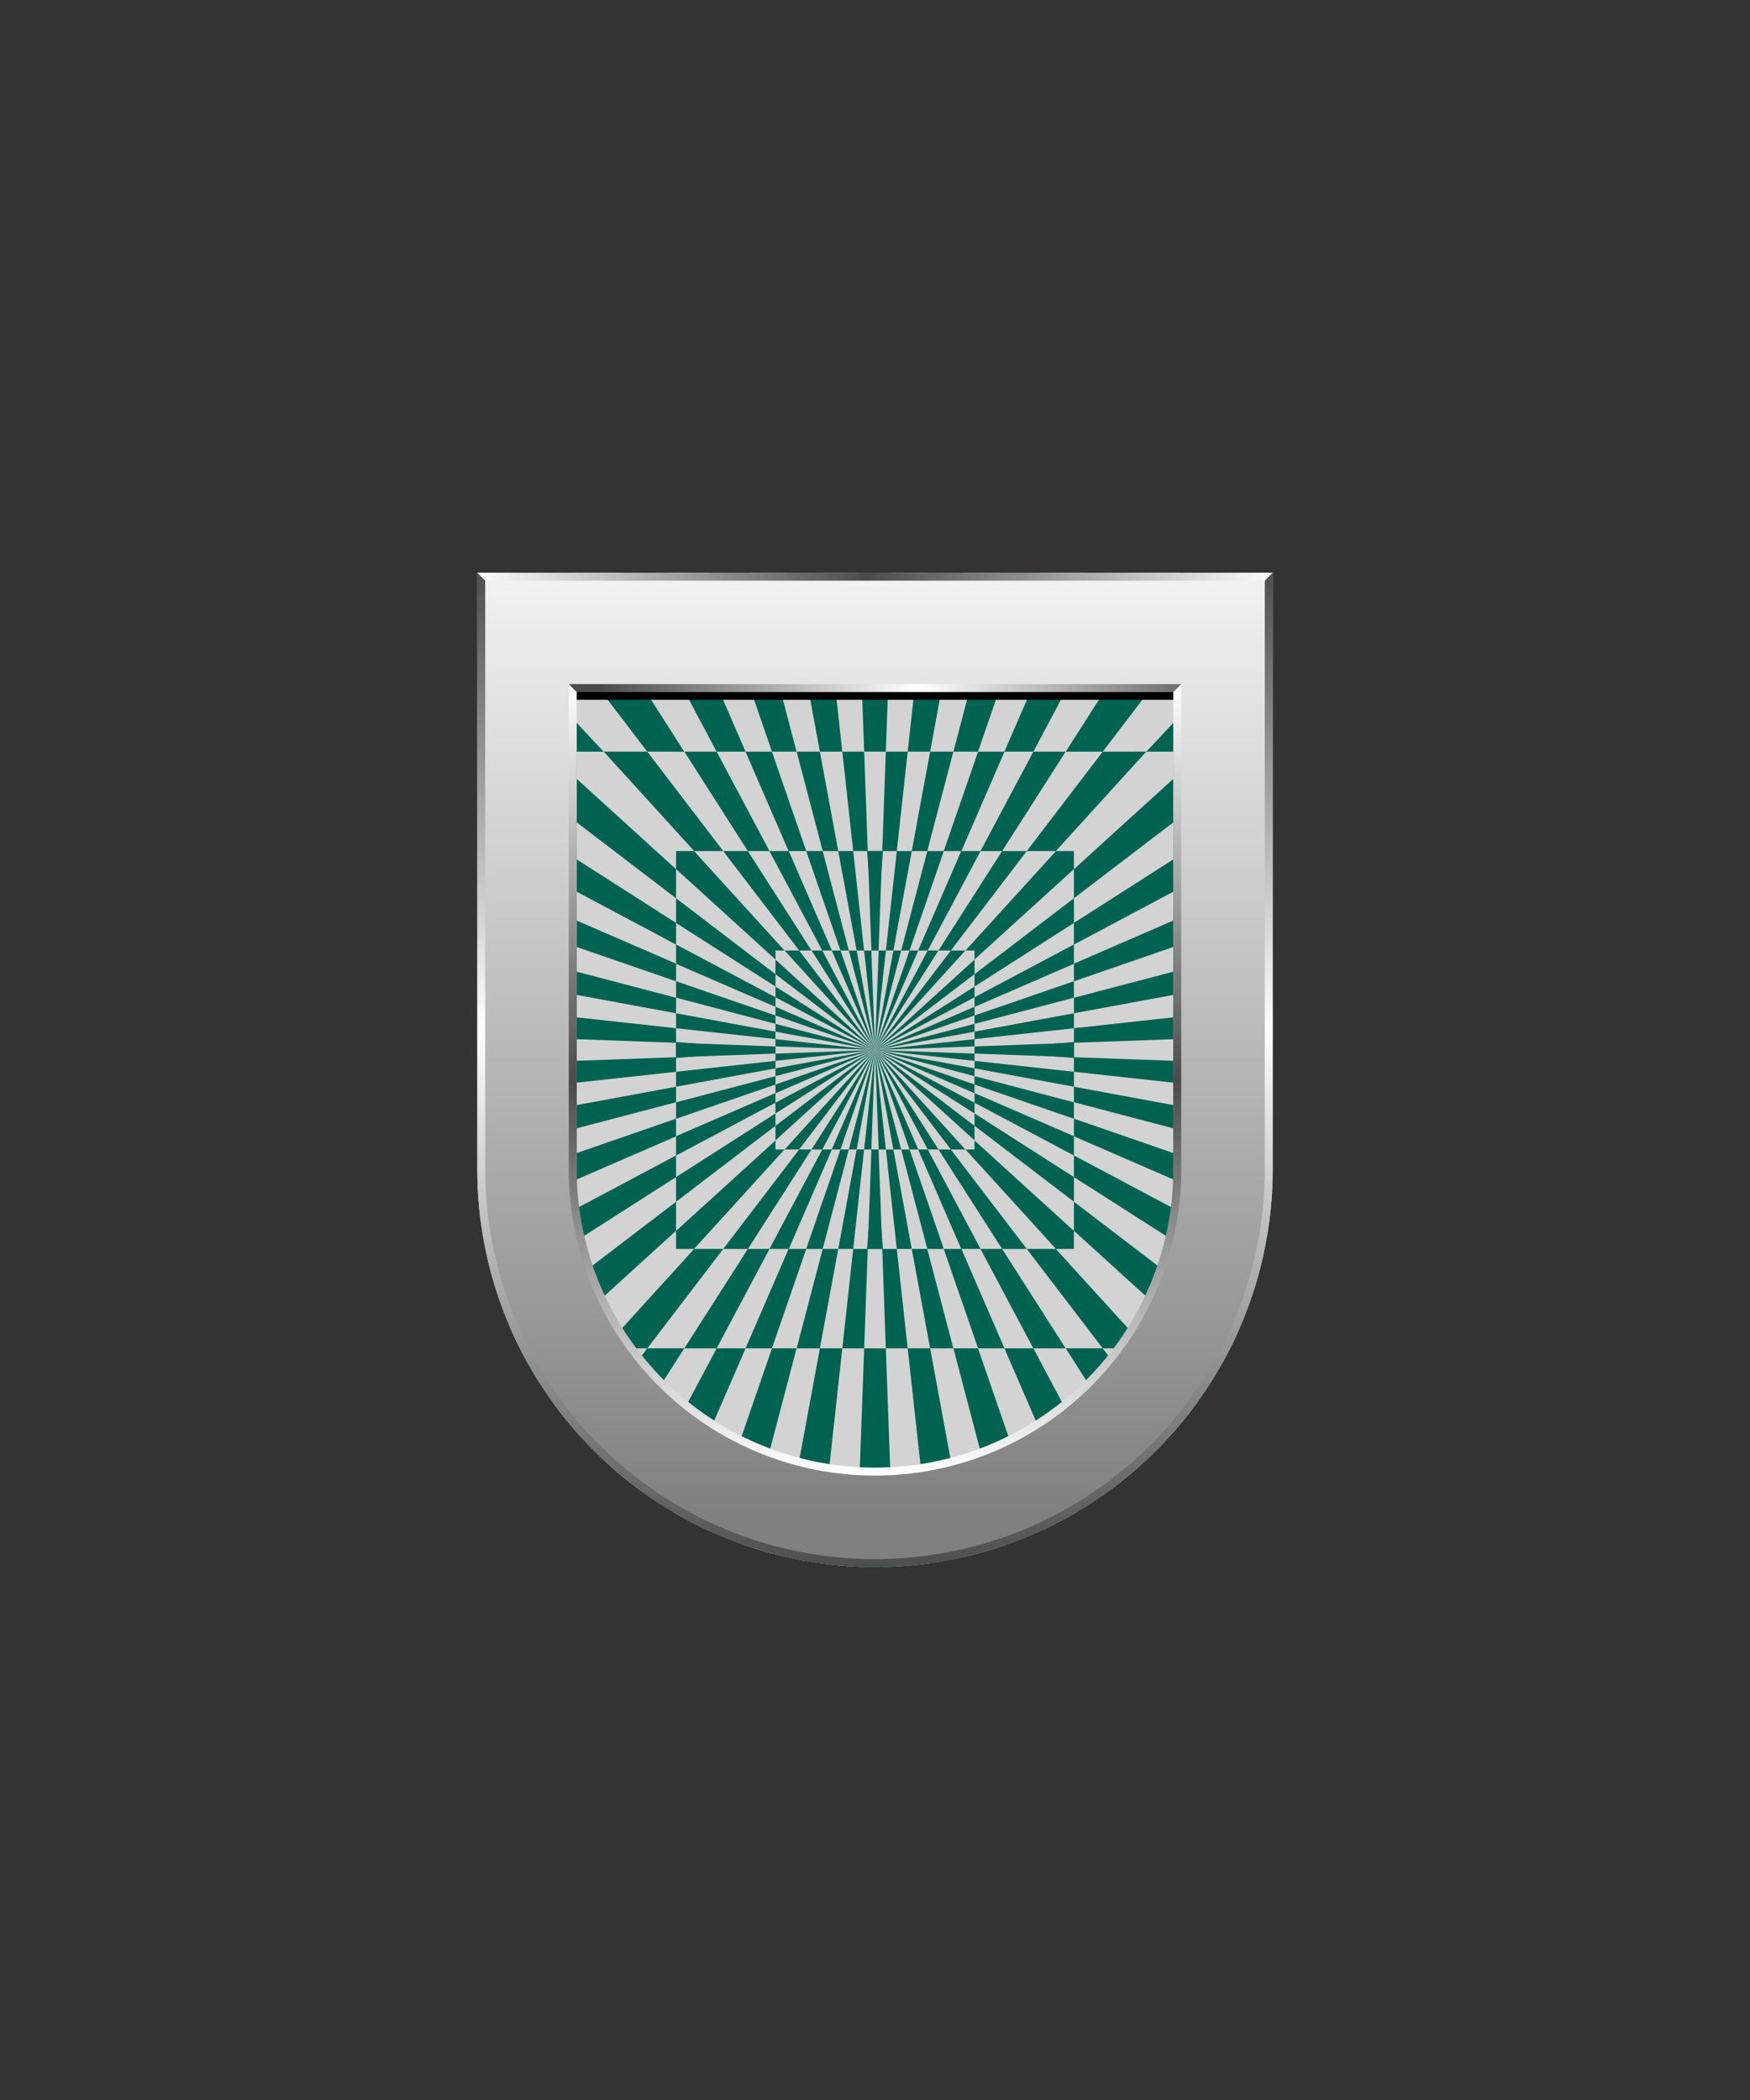 <svg xmlns="http://www.w3.org/2000/svg" xmlns:xlink="http://www.w3.org/1999/xlink" viewBox="0 0 220 264"><rect x="0" y="0" width="220" height="264" fill="#333333" stroke="none"/><defs><clipPath id="fi220-a"><path d="M60,72v75a50,50,0,0,0,100,0V72Z" fill="none"/></clipPath><symbol id="fi220-c" viewBox="0 0 66.831 52.04"><path d="M12.511,41.49,0,51.026,12.511,39.67Zm12.5-6.44v-3.1l-12.5,9.55v1.55Zm12.5-18.12L25.011,28.3v3.65l12.5-9.55Zm0,32.74v1.37l29.32,1V48.6Zm29.32-21.71L37.511,38.08v3.09l29.32-7.7ZM37.511,46.92l29.32-3.22V38.69L37.511,44.1Zm0-12.16,29.32-12.72V15.55L37.511,31.12Zm-25,14.9L0,51.026l12.511-.456Zm0-4.05,12.5-5.42V37.77l12.5-6.65V27.05L66.831,8.3V0L37.511,22.4v4.66l-12.5,7.99v2.71l-12.5,6.64V43.05L0,51.026,12.511,44.4Zm0,2.13L0,51.026,12.511,48.72Zm0,0,12.5-3.29V42.39l12.5-4.32V34.75l-12.5,5.42v2.21l-12.5,4.31v-1.1L0,51.026,12.511,46.69Zm25-6.56-12.5,3.28v1.95l12.5-2.31Zm0,8.49V46.92l-12.5,1.37v1.83Zm-12.5-3.26-12.5,2.31v.94l12.5-1.37Zm-12.5,4.62,12.5,1V50.12l-12.5.46Z" fill="#006351"/></symbol><symbol id="fi220-b" viewBox="0 0 67.841 67.841"><path d="M23.76,41.821l-11.37,12.5h1.13v1.13l12.5-11.37v-2.26Zm14.76-9.11L67.84,6.051V0H62.55L35.13,29.321h3.39Z" fill="#006351"/><use height="52.04" transform="translate(1.01 15.801)" width="66.831" xlink:href="#fi220-c"/><use height="52.04" transform="matrix(0, -1, -1, 0, 52.04, 66.831)" width="66.831" xlink:href="#fi220-c"/></symbol></defs><path d="M60,72v75a50,50,0,0,0,100,0V72Z" fill="#d3d3d3"/><g clip-path="url(#fi220-a)"><use height="67.841" transform="matrix(1, 0, 0, -1, 108.99, 198.828)" width="67.841" xlink:href="#fi220-b"/><use height="67.841" transform="translate(108.99 65.172)" width="67.841" xlink:href="#fi220-b"/><use height="67.841" transform="translate(111.01 198.828) rotate(180)" width="67.841" xlink:href="#fi220-b"/><use height="67.841" transform="matrix(-1, 0, 0, 1, 111.01, 65.172)" width="67.841" xlink:href="#fi220-b"/></g><defs><linearGradient gradientTransform="matrix(1 0 0 -1 0 266)" gradientUnits="userSpaceOnUse" id="h109-b" x1="110" x2="110" y1="75.58" y2="207.19"><stop offset="0" stop-color="gray"/><stop offset="1" stop-color="#fff"/></linearGradient><linearGradient gradientUnits="userSpaceOnUse" id="h109-c" x1="110" x2="110" y1="185.47" y2="85.97"><stop offset="0" stop-color="#fff"/><stop offset=".5" stop-color="#4b4b4b"/><stop offset="1" stop-color="#fff"/></linearGradient><linearGradient gradientTransform="matrix(1 0 0 -1 0 266)" gradientUnits="userSpaceOnUse" id="h109-d" x1="75.26" x2="156.98" y1="179.53" y2="179.53"><stop offset="0" stop-color="#4b4b4b"/><stop offset=".49" stop-color="#fff"/><stop offset="1" stop-color="#4b4b4b"/></linearGradient><linearGradient gradientUnits="userSpaceOnUse" id="h109-e" x1="110" x2="110" y1="198" y2="71"><stop offset="0" stop-color="#4b4b4b"/><stop offset=".54" stop-color="#fff"/><stop offset="1" stop-color="#4b4b4b"/></linearGradient><linearGradient gradientTransform="matrix(1 0 0 -1 0 266)" gradientUnits="userSpaceOnUse" id="h109-f" x1="59" x2="161" y1="194.03" y2="194.03"><stop offset="0" stop-color="#fff"/><stop offset=".49" stop-color="#4b4b4b"/><stop offset="1" stop-color="#fff"/></linearGradient><clipPath id="h109-a"><path d="M60 72v75a50 50 0 0 0 100 0V72Z" fill="none"/></clipPath></defs><g clip-path="url(#h109-a)"><path d="M67.87 82.64 72 87.97h76l4.13-5.33H67.87z"/><path d="M110 196.47A49.57 49.57 0 0 1 60.5 147V72.47h99V147a49.57 49.57 0 0 1-49.5 49.5ZM72 147a38 38 0 1 0 76 0V86.47H72Z" fill="url(#h109-b)"/><path d="M72 86v61a38 38 0 1 0 76 0V86" fill="none" stroke="url(#h109-c)" stroke-miterlimit="10"/><path d="M72.5 87h75l1-1h-77Z" fill="url(#h109-d)"/><path d="M60 71v76a50 50 0 0 0 100 0V71" fill="none" stroke="url(#h109-e)" stroke-miterlimit="10" stroke-width="2"/><path d="m59 71 2 2h98l2-2Z" fill="url(#h109-f)"/></g></svg>